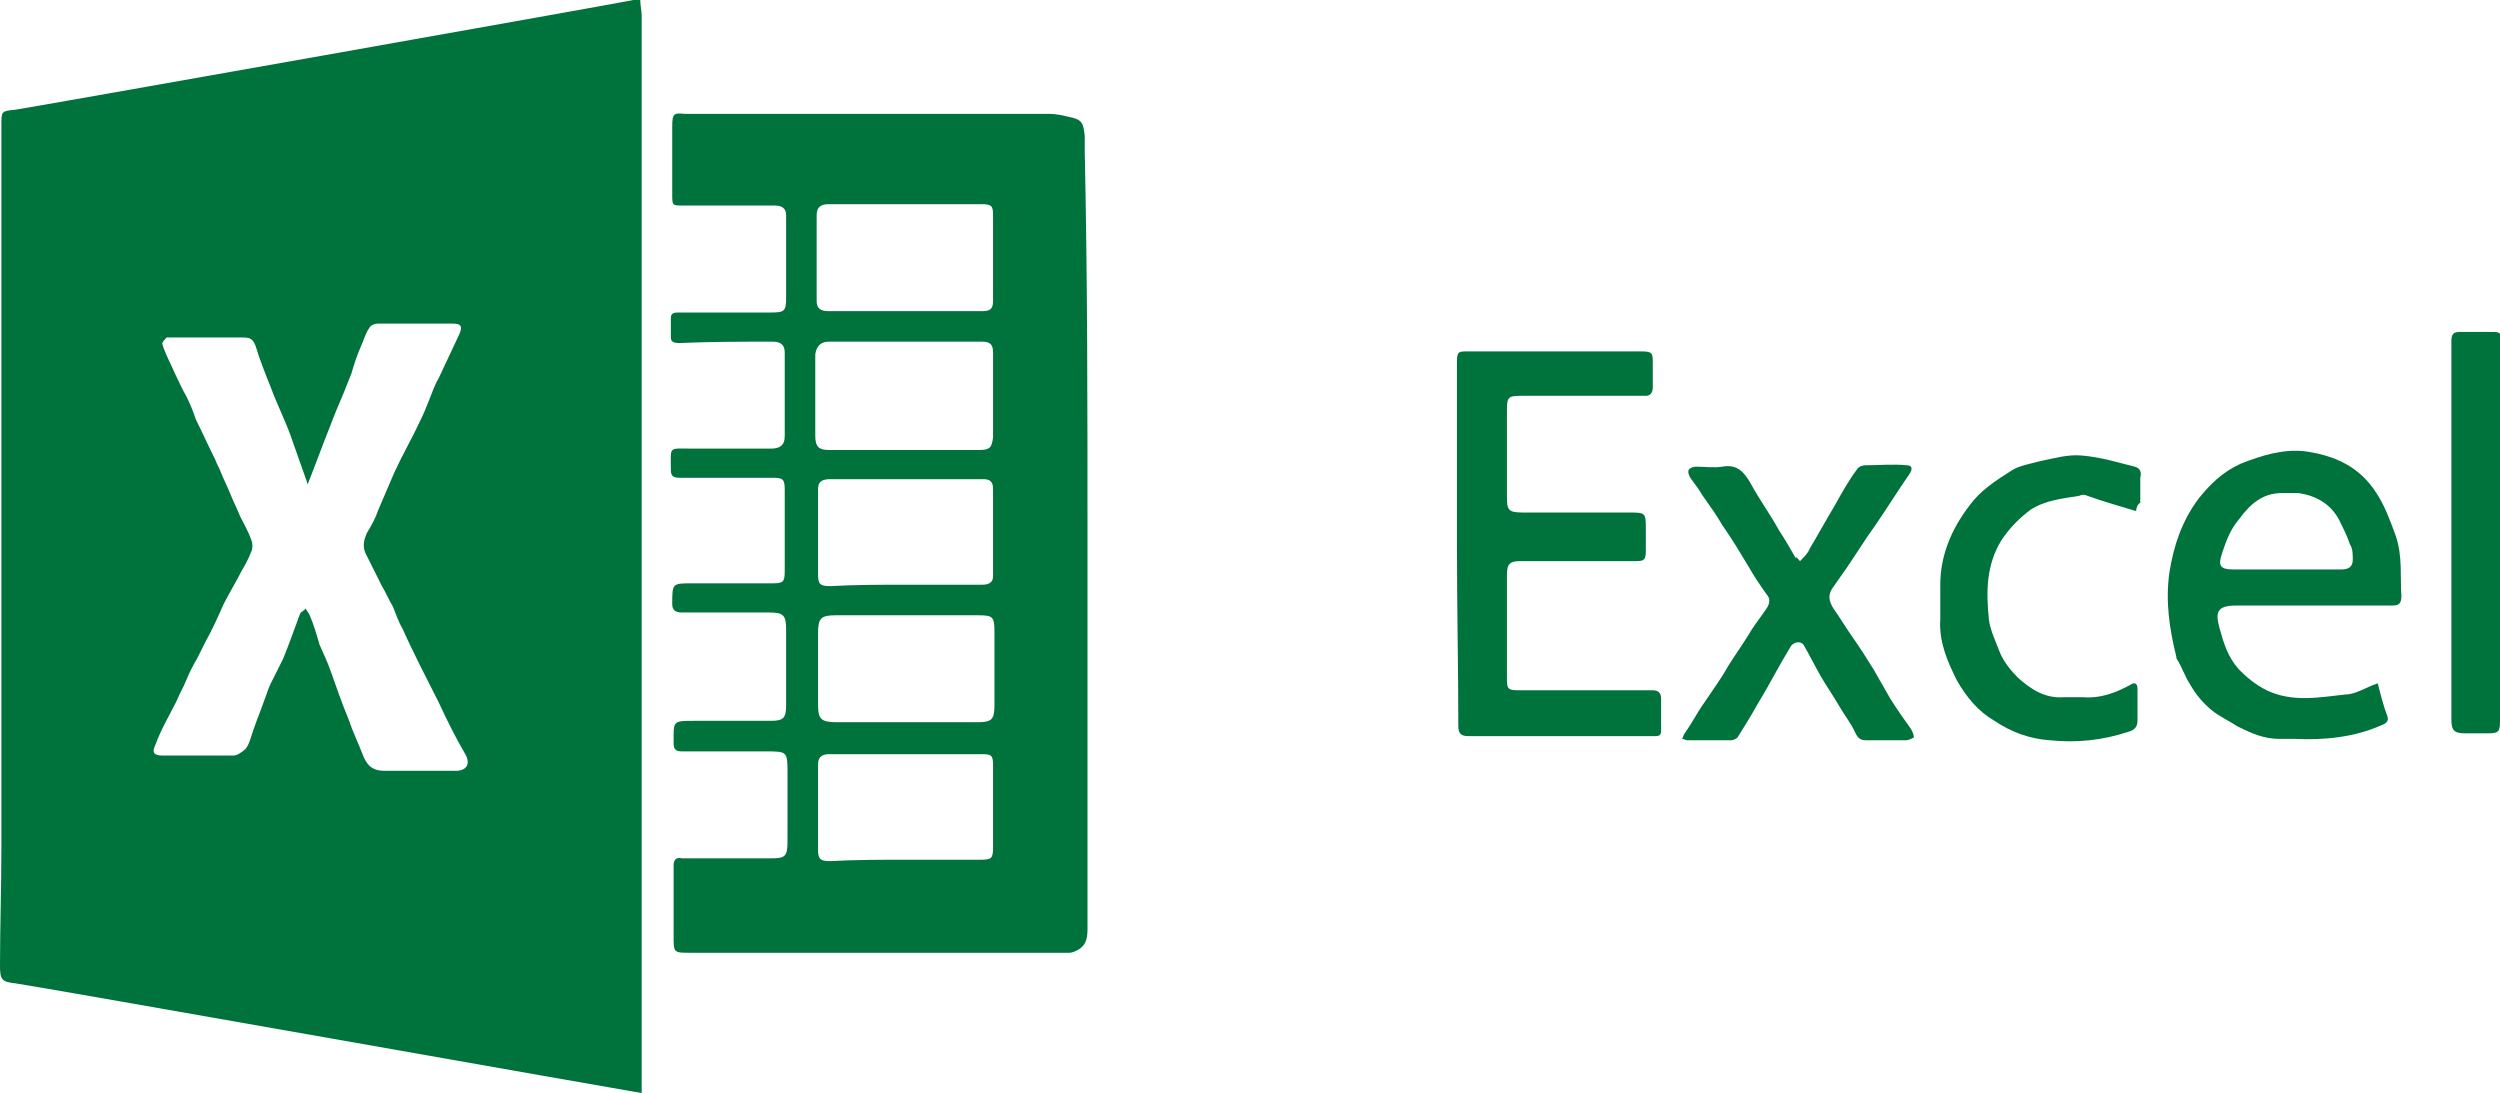 <?xml version="1.0" encoding="utf-8"?>
<!-- Generator: Adobe Illustrator 25.4.1, SVG Export Plug-In . SVG Version: 6.00 Build 0)  -->
<svg version="1.1" id="Layer_1" xmlns="http://www.w3.org/2000/svg" xmlns:xlink="http://www.w3.org/1999/xlink" x="0px" y="0px"
	 viewBox="0 0 180 78.7" style="enable-background:new 0 0 180 78.7;" xml:space="preserve">
<style type="text/css">
	.st0{fill:#00733C;}
</style>
<g id="rwtFfU_1_">
	<g>
		<path class="st0" d="M46.2,78.7C45.5,78.6,2.6,71,1.1,70.8c-1-0.1-1.1-0.3-1.1-1.3c0-2.8,0.1-5.6,0.1-8.5c0-6.8,0-13.6,0-20.5
			c0-10.5,0-21,0-31.5c0-1,0-1,1-1.1c0.2,0,44.2-7.8,44.5-7.9c0.2,0,0.3,0,0.5,0c0,0.4,0.1,0.8,0.1,1.1c0,25.5,0,50.9,0,76.4
			 M22.1,34.8c0,0,0-0.1,0-0.1c-0.4-1.1-0.8-2.3-1.2-3.4c-0.4-1.1-1-2.3-1.4-3.4c-0.4-1-0.8-2-1.1-3c-0.2-0.5-0.4-0.6-0.9-0.6
			c-1.7,0-3.4,0-5.1,0c-0.1,0-0.3,0-0.4,0c-0.1,0.1-0.4,0.4-0.3,0.5c0.2,0.7,0.6,1.4,0.9,2.1c0.3,0.6,0.5,1.1,0.8,1.6
			c0.3,0.6,0.5,1.1,0.7,1.7c0.5,1,0.9,1.9,1.4,2.9c0.1,0.3,0.3,0.6,0.4,0.9c0.2,0.5,0.5,1.1,0.7,1.6c0.2,0.5,0.5,1.1,0.7,1.6
			c0.3,0.6,0.6,1.1,0.8,1.7c0.1,0.2,0.1,0.6,0,0.8c-0.2,0.5-0.4,0.9-0.7,1.4c-0.4,0.8-0.9,1.6-1.3,2.4c-0.4,0.9-0.8,1.8-1.3,2.7
			c-0.2,0.4-0.4,0.8-0.6,1.2c-0.3,0.5-0.6,1.1-0.8,1.6c-0.2,0.5-0.5,1-0.7,1.5c-0.5,1-1.1,2-1.5,3.1c-0.3,0.6-0.1,0.8,0.5,0.8
			c1.7,0,3.4,0,5.1,0c0.3,0,0.7-0.3,0.9-0.5c0.3-0.4,0.4-1,0.6-1.5c0.2-0.6,0.5-1.3,0.7-1.9c0.2-0.5,0.3-0.9,0.5-1.3
			c0.3-0.6,0.6-1.2,0.9-1.8c0.4-1,0.8-2.1,1.2-3.2c0.1-0.2,0.3-0.2,0.4-0.4c0.1,0.2,0.2,0.3,0.3,0.5c0.3,0.7,0.5,1.4,0.7,2.1
			c0.3,0.7,0.6,1.3,0.8,1.9c0.4,1.1,0.8,2.3,1.3,3.5c0.3,0.9,0.7,1.7,1,2.5c0.3,0.8,0.7,1.2,1.6,1.2c1.7,0,3.4,0,5.1,0
			c0.8,0,1.1-0.5,0.7-1.2c-0.7-1.2-1.3-2.4-1.9-3.7c-0.9-1.8-1.8-3.5-2.6-5.3c-0.3-0.5-0.5-1.1-0.7-1.6c-0.3-0.5-0.5-1-0.8-1.5
			c-0.4-0.8-0.8-1.6-1.2-2.4c-0.2-0.5-0.1-0.9,0.1-1.4c0.3-0.5,0.6-1,0.8-1.6c0.4-0.9,0.8-1.9,1.2-2.8c0.6-1.3,1.3-2.5,1.9-3.8
			c0.2-0.4,0.4-0.9,0.6-1.4c0.2-0.5,0.4-1.1,0.7-1.6c0.5-1.1,1-2.1,1.5-3.2c0.2-0.5,0.1-0.7-0.5-0.7c-1.8,0-3.6,0-5.4,0
			c-0.2,0-0.5,0.1-0.6,0.3c-0.3,0.4-0.4,0.9-0.6,1.3c-0.3,0.7-0.5,1.3-0.7,2c-0.2,0.5-0.4,1-0.6,1.5c-0.3,0.7-0.6,1.4-0.9,2.2
			c-0.6,1.5-1.1,2.9-1.7,4.4C22.2,34.8,22.2,34.8,22.1,34.8z"/>
		<path class="st0" d="M78.3,38.5c0,9.4,0,18.8,0,28.2c0,0.7,0,1.3-0.7,1.7c-0.2,0.1-0.4,0.2-0.6,0.2c-0.4,0-0.9,0-1.3,0
			c-8.5,0-17,0-25.4,0c-0.2,0-0.4,0-0.6,0c-1.2,0-1.2,0-1.2-1.2c0-1.7,0-3.4,0-5.1c0-0.4,0.2-0.6,0.6-0.5c2.1,0,4.3,0,6.4,0
			c1,0,1.2-0.1,1.2-1.2c0-1.6,0-3.3,0-4.9c0-1.6,0-1.6-1.6-1.6c-2,0-4,0-6,0c-0.4,0-0.6-0.1-0.6-0.6c0-1.6-0.1-1.6,1.5-1.6
			c1.8,0,3.7,0,5.5,0c0.9,0,1.1-0.2,1.1-1.1c0-1.8,0-3.7,0-5.5c0-1-0.2-1.2-1.2-1.2c-2.1,0-4.2,0-6.3,0c-0.5,0-0.7-0.2-0.7-0.6
			c0-1.5,0-1.5,1.4-1.5c1.9,0,3.9,0,5.8,0c0.8,0,0.9-0.1,0.9-0.9c0-1.9,0-3.9,0-5.8c0-0.8-0.1-0.9-0.9-0.9c-2.2,0-4.4,0-6.7,0
			c-0.5,0-0.6-0.2-0.6-0.6c0-1.7-0.2-1.5,1.5-1.5c1.9,0,3.8,0,5.7,0c0.6,0,1-0.2,1-0.9c0-2,0-4,0-6c0-0.6-0.3-0.8-0.9-0.8
			c-2.2,0-4.5,0-6.7,0.1c-0.4,0-0.6-0.1-0.6-0.4c0-0.5,0-0.9,0-1.4c0-0.4,0.3-0.4,0.6-0.4c2.2,0,4.4,0,6.6,0c1,0,1.1-0.1,1.1-1.1
			c0-1.7,0-3.5,0-5.2c0-0.2,0-0.5,0-0.7c0-0.5-0.3-0.7-0.8-0.7c-2.2,0-4.4,0-6.6,0c-0.8,0-0.8,0-0.8-0.8c0-1.6,0-3.3,0-4.9
			c0-0.9,0.1-1,0.9-0.9c0.3,0,0.6,0,0.9,0c8.5,0,16.9,0,25.4,0c0.4,0,0.9,0.1,1.3,0.2c1,0.2,1.1,0.4,1.2,1.4c0,0.4,0,0.8,0,1.1
			C78.3,20.1,78.3,29.3,78.3,38.5C78.3,38.5,78.3,38.5,78.3,38.5z M65.1,32.4C65.1,32.4,65.1,32.4,65.1,32.4c1.8,0,3.6,0,5.4,0
			c0.8,0,0.9-0.2,1-0.9c0-2,0-4.1,0-6.1c0-0.6-0.2-0.8-0.8-0.8c-3.7,0-7.3,0-11,0c-0.6,0-0.9,0.3-1,0.9c0,2,0,4,0,5.9
			c0,0.8,0.3,1,1,1C61.6,32.4,63.4,32.4,65.1,32.4z M65.2,14.7C65.2,14.7,65.2,14.7,65.2,14.7c-1.8,0-3.7,0-5.5,0
			c-0.6,0-0.9,0.2-0.9,0.8c0,2.1,0,4.1,0,6.2c0,0.5,0.3,0.7,0.8,0.7c3.7,0,7.5,0,11.2,0c0.5,0,0.7-0.2,0.7-0.7c0-2.1,0-4.1,0-6.2
			c0-0.7-0.1-0.8-0.9-0.8C68.9,14.7,67.1,14.7,65.2,14.7z M65.2,42.1c1.8,0,3.7,0,5.5,0c0.4,0,0.8-0.1,0.8-0.6c0-2.1,0-4.2,0-6.3
			c0-0.5-0.2-0.7-0.7-0.7c-0.8,0-1.6,0-2.4,0c-2.9,0-5.8,0-8.6,0c-0.5,0-0.9,0.1-0.9,0.7c0,2.1,0,4.1,0,6.2c0,0.7,0.2,0.8,0.9,0.8
			C61.6,42.1,63.4,42.1,65.2,42.1z M65.2,61.9C65.2,61.9,65.2,61.9,65.2,61.9c1.8,0,3.6,0,5.4,0c0.8,0,0.9-0.1,0.9-0.9
			c0-2,0-4,0-5.9c0-0.7-0.1-0.8-0.8-0.8c-3.7,0-7.3,0-11,0c-0.5,0-0.8,0.2-0.8,0.7c0,2.1,0,4.1,0,6.2c0,0.7,0.2,0.8,0.9,0.8
			C61.6,61.9,63.4,61.9,65.2,61.9z M65.2,52c1.7,0,3.5,0,5.2,0c1,0,1.2-0.2,1.2-1.2c0-1.8,0-3.5,0-5.3c0-1.1-0.1-1.2-1.2-1.2
			c-3.4,0-6.8,0-10.2,0c-1.1,0-1.3,0.2-1.3,1.3c0,1.7,0,3.4,0,5.1c0,1.1,0.2,1.3,1.4,1.3C61.8,52,63.5,52,65.2,52z"/>
		<path class="st0" d="M104.9,39.2c0-4.4,0-8.7,0-13.1c0-0.8,0.1-0.8,0.8-0.8c2.5,0,5,0,7.5,0c1.6,0,3.2,0,4.9,0
			c0.9,0,0.9,0.1,0.9,0.9c0,0.6,0,1.1,0,1.7c0,0.4-0.2,0.6-0.5,0.6c-0.2,0-0.4,0-0.6,0c-2.8,0-5.6,0-8.4,0c-0.9,0-1,0.1-1,1
			c0,2.1,0,4.2,0,6.3c0,0.9,0.1,1.1,1.1,1.1c2.5,0,5.1,0,7.6,0c1.3,0,1.3,0,1.3,1.2c0,0.5,0,1,0,1.5c0,0.7-0.1,0.8-0.7,0.8
			c-1.5,0-3,0-4.5,0c-1.3,0-2.6,0-3.8,0c-0.8,0-1,0.2-1,1c0,2.5,0,5,0,7.5c0,0.7,0.1,0.8,0.8,0.8c3,0,6,0,9,0c0.2,0,0.5,0,0.7,0
			c0.4,0,0.6,0.2,0.6,0.6c0,0.8,0,1.5,0,2.3c0,0.3-0.1,0.4-0.4,0.4c-0.2,0-0.4,0-0.6,0c-4.3,0-8.6,0-12.9,0c-0.5,0-0.7-0.2-0.7-0.7
			C105,48.1,104.9,43.7,104.9,39.2z"/>
		<path class="st0" d="M171.2,49.2c0.2,0.8,0.4,1.6,0.7,2.4c0.1,0.3-0.1,0.5-0.4,0.6c-2,0.9-4.2,1.1-6.3,1c-0.4,0-0.8,0-1.1,0
			c-1.1,0-2-0.4-3-0.9c-0.6-0.4-1.3-0.7-1.9-1.2c-0.6-0.5-1.1-1.1-1.5-1.8c-0.4-0.6-0.6-1.3-1-1.9c0,0,0-0.1,0-0.1
			c-0.5-2-0.8-4-0.5-6.1c0.3-1.9,0.9-3.7,2.1-5.3c0.8-1,1.7-1.9,3-2.5c1.5-0.6,3.1-1.1,4.7-0.9c2.1,0.3,3.9,1.1,5.1,3
			c0.6,0.9,1,2,1.4,3.1c0.5,1.5,0.3,2.9,0.4,4.3c0,0.6-0.2,0.7-0.7,0.7c-3.7,0-7.5,0-11.2,0c-1.4,0-1.5,0.5-1.2,1.6
			c0.3,1.1,0.6,2.1,1.4,3c0.6,0.6,1.2,1.1,2,1.5c1.9,0.9,3.8,0.5,5.7,0.3C169.6,50,170.3,49.5,171.2,49.2z M164.6,41
			C164.6,41,164.6,41,164.6,41c1.3,0,2.6,0,4,0c0.5,0,0.8-0.2,0.8-0.7c0-0.4,0-0.8-0.2-1.1c-0.2-0.6-0.5-1.2-0.8-1.8
			c-0.6-1.1-1.6-1.7-2.9-1.9c-0.4,0-0.8,0-1.2,0c-1.4,0-2.3,0.8-3.1,1.9c-0.6,0.7-0.9,1.5-1.2,2.4c-0.3,0.9-0.2,1.2,0.8,1.2
			C162,41,163.3,41,164.6,41z"/>
		<path class="st0" d="M129.6,40.4c0.3-0.3,0.6-0.6,0.7-0.9c0.6-1,1.2-2.1,1.8-3.1c0.5-0.9,1-1.8,1.6-2.6c0.1-0.2,0.4-0.3,0.6-0.3
			c1,0,2-0.1,3,0c0.4,0,0.4,0.3,0.2,0.6c-0.9,1.3-1.7,2.6-2.6,3.9c-0.8,1.1-1.5,2.3-2.3,3.4c-0.2,0.3-0.5,0.7-0.7,1
			c-0.3,0.5-0.2,0.9,0.1,1.4c0.5,0.7,0.9,1.4,1.4,2.1c0.5,0.7,1,1.5,1.5,2.3c0.4,0.7,0.8,1.4,1.2,2.1c0.5,0.8,1,1.5,1.5,2.2
			c0.1,0.2,0.2,0.4,0.2,0.6c-0.2,0.1-0.4,0.2-0.6,0.2c-0.9,0-1.9,0-2.8,0c-0.4,0-0.6-0.1-0.8-0.5c-0.3-0.7-0.8-1.3-1.2-2
			c-0.4-0.7-0.9-1.4-1.3-2.1c-0.4-0.7-0.8-1.5-1.2-2.2c-0.2-0.4-0.8-0.3-1,0.1c-0.8,1.3-1.5,2.7-2.3,4c-0.5,0.9-1,1.7-1.5,2.5
			c-0.1,0.1-0.3,0.2-0.5,0.2c-1,0-2.1,0-3.1,0c-0.1,0-0.3-0.1-0.4-0.1c0.1-0.1,0.1-0.3,0.2-0.4c0.5-0.7,0.9-1.5,1.4-2.2
			c0.6-0.9,1.2-1.7,1.7-2.6c0.5-0.8,1-1.5,1.5-2.3c0.4-0.7,0.9-1.3,1.3-1.9c0.2-0.3,0.3-0.7,0-1c-0.5-0.7-0.9-1.3-1.3-2
			c-0.6-1-1.2-2-1.9-3c-0.4-0.7-0.9-1.4-1.4-2.1c-0.3-0.5-0.6-0.9-0.9-1.3c-0.1-0.2-0.2-0.4-0.1-0.6c0.1-0.1,0.3-0.2,0.5-0.2
			c0.6,0,1.3,0.1,1.9,0c1.1-0.2,1.6,0.4,2.1,1.3c0.6,1.1,1.4,2.2,2,3.3c0.4,0.6,0.8,1.3,1.2,2C129.3,40,129.4,40.2,129.6,40.4z"/>
		<path class="st0" d="M153.8,36.8c-1.3-0.4-2.4-0.7-3.5-1.1c-0.2-0.1-0.4-0.1-0.6,0c-1.2,0.2-2.4,0.3-3.5,1
			c-0.8,0.6-1.5,1.3-2.1,2.2c-1.1,1.8-1.1,3.7-0.9,5.7c0.1,0.8,0.5,1.6,0.8,2.4c0.3,0.7,0.8,1.3,1.3,1.8c0.9,0.8,1.9,1.5,3.3,1.4
			c0.5,0,0.9,0,1.4,0c1.2,0.1,2.3-0.3,3.4-0.9c0.3-0.2,0.5-0.1,0.5,0.3c0,0.8,0,1.5,0,2.3c0,0.5-0.3,0.7-0.7,0.8
			c-1.8,0.6-3.7,0.8-5.6,0.6c-1.5-0.1-2.8-0.6-4-1.4c-1.2-0.7-2-1.7-2.7-2.9c-0.7-1.4-1.3-2.8-1.2-4.4c0-0.8,0-1.7,0-2.5
			c0-2.1,0.8-4,2.1-5.7c0.8-1.1,1.9-1.8,3-2.5c0.6-0.4,1.4-0.5,2.1-0.7c1-0.2,2-0.5,3-0.4c1.3,0.1,2.6,0.5,3.8,0.8
			c0.4,0.1,0.5,0.4,0.4,0.8c0,0.6,0,1.2,0,1.8C153.9,36.3,153.8,36.6,153.8,36.8z"/>
		<path class="st0" d="M180,38.3c0,4.5,0,9.1,0,13.6c0,0.8-0.1,0.9-0.9,0.9c-0.5,0-1.1,0-1.6,0c-0.8,0-1-0.2-1-1
			c0-7.4,0-14.8,0-22.1c0-1.7,0-3.4,0-5.1c0-0.5,0.1-0.7,0.6-0.7c0.8,0,1.7,0,2.5,0c0.3,0,0.5,0.1,0.5,0.5C180,29,180,33.7,180,38.3
			C180,38.3,180,38.3,180,38.3z"/>
	</g>
</g>
</svg>
